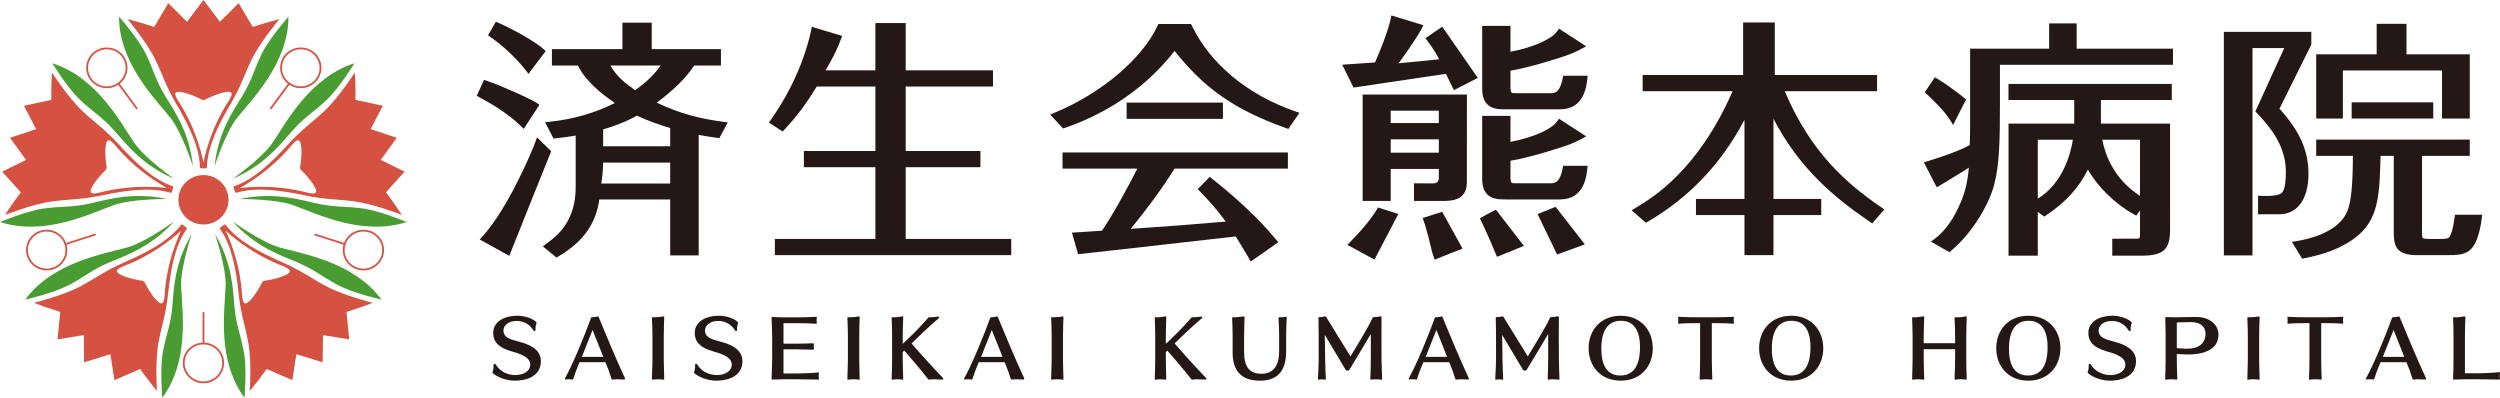 <svg viewBox="0 0 176 28" xmlns="http://www.w3.org/2000/svg">
<g clip-path="url(#clip0_2020_51913)">
<path d="M49.188 10.857V17.982H47.181V14.041H42.192C41.979 15.618 41.168 16.961 39.343 18.034L39.176 18.132L38.218 17.347L38.46 17.159C38.494 17.132 38.535 17.103 38.581 17.069C39.164 16.636 40.528 15.623 40.528 13.192V8.84H42.462V10.295H47.181V8.8H49.188L49.188 10.857ZM33.769 16.859L33.989 16.618C35.78 14.646 37.488 10.566 37.669 10.053L37.804 9.666L38.802 10.648L38.742 10.803C38.604 11.158 38.108 12.383 37.584 13.678C37.054 14.991 36.148 17.27 35.854 18.011L33.769 16.859ZM42.329 12.919H47.181V11.449H42.46C42.45 12.002 42.405 12.501 42.329 12.919ZM45.882 1.596V3.46H50.755V4.615H48.873C48.276 5.501 47.468 6.303 46.235 7.228C47.96 8.046 49.347 8.36 50.866 8.567L51.235 8.618L50.641 9.724L50.461 9.7C48.466 9.448 46.332 8.853 44.849 8.141C42.714 9.321 40.196 9.611 39.236 9.724L38.967 9.755L38.376 8.605L38.751 8.566C40.368 8.394 41.893 7.95 43.288 7.25C41.624 6.139 40.955 5.179 40.688 4.615H38.855V3.46H43.818V1.596L45.882 1.596ZM36.872 9.075L36.643 8.849C35.709 7.93 34.326 7.153 33.776 6.862L33.562 6.748L34.075 5.621L34.301 5.7C35.426 6.09 37.293 6.934 37.761 7.234L37.977 7.375L36.872 9.075ZM42.968 4.615C43.467 5.454 44.027 5.857 44.712 6.352C44.735 6.335 44.757 6.318 44.78 6.299C45.258 5.948 45.889 5.483 46.508 4.615H42.968ZM37.206 5.198L36.996 4.926C36.383 4.137 35.424 3.231 34.551 2.621L34.36 2.487L34.91 1.529L35.126 1.624C36.161 2.078 37.714 2.952 38.246 3.441L38.417 3.597L37.206 5.198Z" fill="#231815"/>
<path d="M59.014 3.236C58.65 4.087 58.312 4.594 58.122 4.95H61.628V1.625H63.761V4.95H69.907V6.09H63.761V10.629H69.022V11.773H63.761V16.819H71.19V17.96H54.549V16.819H61.628V11.773H56.593V10.629H61.628V6.09H57.498C56.566 7.629 55.849 8.449 55.249 9.097L55.1 9.258L54.127 8.628L54.281 8.412C56.288 5.58 56.941 2.917 57.094 2.17L57.152 1.89L59.29 2.53L59.014 3.236Z" fill="#231815"/>
<path d="M75.899 17.896L75.464 16.378L77.538 16.245L77.576 16.243C78.274 15.248 79.431 13.147 80.067 11.87H74.802V10.733H90.667V11.87H82.686C81.9 13.156 80.61 14.894 79.604 16.109C82.571 15.912 83.219 15.857 86.288 15.6C85.59 14.632 84.92 13.934 84.537 13.541L84.321 13.314L85.169 12.448L85.352 12.595C86.836 13.778 88.543 15.29 89.825 16.855L89.99 17.057L88.057 18.408L87.907 18.153C87.446 17.37 87.219 17.003 86.993 16.646C82.623 17.149 75.899 17.896 75.899 17.896ZM90.7 9.077L90.511 9.009C86.953 7.738 84.801 6.251 82.691 3.584C80.293 6.676 77.204 8.229 75.006 8.99L74.845 9.047L73.932 8.066L74.273 7.924C77.58 6.552 80.42 4.106 81.48 1.838L81.552 1.688H83.847L83.918 1.832C85.209 4.478 87.79 6.664 91.163 7.831L91.484 7.94L90.7 9.077ZM86.093 8.366H79.315V7.224H86.093V8.366Z" fill="#231815"/>
<path d="M96.764 18.275L94.856 17.24C94.856 17.24 95.576 16.486 95.704 16.345C96.627 15.328 97.015 14.607 97.015 14.607L98.443 15.066L96.764 18.275ZM100.999 18.279L100.835 17.797C100.4 15.924 100.154 15.348 100.154 15.348L101.531 14.908L102.96 17.498L100.999 18.279ZM109.619 17.916L108.246 15.073L109.513 14.559L111.575 17.204L109.619 17.916ZM105.389 18.081L105.274 17.817C104.939 16.953 104.184 15.358 104.184 15.358L105.309 14.758L107.282 17.311L105.389 18.081ZM102.354 6.349C102.354 6.349 101.859 5.351 101.796 5.198C100.03 5.451 95.292 6.166 95.292 6.166L94.491 4.556C94.491 4.556 96.702 4.404 96.8 4.396C97.86 1.983 97.951 1.085 97.951 1.085L100.208 1.777C99.841 2.582 98.51 4.39 98.46 4.457C98.731 4.433 100.295 4.27 101.317 4.173C100.924 3.399 100.35 2.691 100.35 2.691L101.533 1.878L104.037 5.483L102.354 6.349ZM111.772 11.674C111.702 12.328 111.588 14.04 109.82 14.04H105.999C105.38 14.04 104.345 14.04 104.345 12.602V8.159H106.337V9.987C107.966 9.678 109.235 9.086 109.607 8.564L109.752 8.359L111.667 9.599C111.667 9.599 111.112 9.922 110.558 10.143C109.975 10.378 107.556 11.133 106.337 11.315V12.497C106.337 12.841 106.386 12.903 106.639 12.903H109.153C109.516 12.903 109.85 12.831 110.049 11.674L111.772 11.674Z" fill="#231815"/>
<path d="M124.945 1.581V5.279H132.146V6.421H125.646C127.484 10.751 129.987 12.906 132.421 14.582L132.657 14.743L131.802 15.726L131.609 15.593C129.117 13.902 126.673 11.849 124.852 8.363V14.004H128.215V15.143H124.852V17.962H122.81V15.143H119.397V14.004H122.81V8.432C121.256 11.409 118.991 13.868 116.034 15.587L115.872 15.682L114.865 14.806L115.167 14.623C116.376 13.895 119.544 11.98 121.975 6.421H115.643V5.279H122.717V1.581H124.945Z" fill="#231815"/>
<path d="M138.695 3.424H144.259V1.645H146.196V3.424H152.977V4.562H140.796V7.305C140.796 9.822 140.768 11.579 140.384 13.035C140.032 14.322 138.946 16.308 137.391 17.625L137.239 17.754L135.934 17.009L136.228 16.791C137.374 15.95 138.092 14.265 138.335 13.4C138.474 12.893 138.567 12.331 138.605 11.803C138.287 12.021 136.354 13.187 136.354 13.187L136.215 12.932L135.438 11.428C135.438 11.428 137.655 10.789 138.669 10.213C138.695 9.629 138.695 9.181 138.695 8.817V3.424Z" fill="#231815"/>
<path d="M174.749 15.117L174.661 15.758C174.269 17.877 173.615 17.962 172.271 17.962H170.157C168.639 17.962 168.52 17.256 168.52 16.335V10.971H167.591C167.527 13.506 167.469 15.167 166.218 16.38C165.625 16.965 164.455 17.753 162.26 18.172L162.069 18.209L161.349 17.031L161.702 16.97C164.197 16.54 164.989 15.489 165.238 14.901C165.533 14.213 165.636 12.965 165.644 10.971H163.059V9.83H173.872V10.971H170.509V16.335C170.509 16.607 170.529 16.74 170.574 16.767C170.68 16.825 171.001 16.825 171.444 16.825C172.296 16.825 172.372 16.811 172.484 16.61C172.703 16.206 172.786 15.386 172.831 15.117L174.749 15.117ZM158.575 17.982H156.56V2.242H162.716V3.139L160.474 7.653C161.903 9.226 162.516 10.606 162.516 12.24C162.516 14.022 161.74 15.085 160.444 15.085H158.969V13.774C158.969 13.774 160.409 13.907 160.68 13.533C160.88 13.258 160.924 12.674 160.924 12.099C160.924 10.215 159.772 8.902 158.895 7.967L158.777 7.842L160.813 3.382H158.575V17.982ZM171.3 8.346H165.556V7.204H171.3V8.346Z" fill="#231815"/>
<path d="M137.496 8.803C137.496 8.803 137.322 8.446 136.896 7.916C136.469 7.382 135.504 6.492 135.504 6.492L136.214 5.441C136.214 5.441 137.059 5.899 138.413 7L137.496 8.803Z" fill="#231815"/>
<path d="M173.872 8.346H171.918V4.962H164.94V8.346H163.06V3.824H167.317V1.677H169.418V3.824H173.872V8.346Z" fill="#231815"/>
<path d="M103.271 6.653H95.931V14.147H97.906V11.891H101.293V12.527C101.293 12.784 101.157 12.912 100.883 12.912L99.544 12.904V14.147H101.644C102.706 14.147 103.268 13.794 103.268 12.799L103.271 6.653ZM101.293 10.749H97.906V9.808H101.293V10.749ZM101.293 8.666H97.906V7.793H101.293V8.666Z" fill="#231815"/>
<path d="M152.772 8.701H147.904V7.042H152.894V5.908H141.397V7.042H146.025V8.701H141.4V18.001H143.46V14.912L143.918 15.247L144.07 15.143C145.443 14.21 146.321 13.257 146.992 11.938C147.642 13.109 148.885 14.343 150.188 15.068L150.391 15.18L150.656 14.817V16.364C150.656 16.453 150.656 16.725 150.619 16.773C150.615 16.778 150.57 16.802 150.37 16.802C150.057 16.802 148.704 16.806 148.704 16.806V18.001H150.757C152.424 18.001 152.773 17.464 152.773 16.146L152.772 8.701ZM143.46 13.986V9.838H145.933C145.775 10.807 145.235 12.9 143.46 13.986ZM150.656 9.838V13.794C148.823 12.6 148.207 10.916 148.001 9.838H150.656Z" fill="#231815"/>
<path d="M111.772 5.332C111.702 5.988 111.588 7.697 109.82 7.697H105.999C105.381 7.697 104.346 7.697 104.346 6.261V1.819H106.337V3.644C107.966 3.337 109.235 2.744 109.607 2.222L109.752 2.018L111.667 3.258C111.667 3.258 111.112 3.58 110.558 3.804C109.975 4.035 107.556 4.79 106.337 4.973V6.155C106.337 6.498 106.387 6.561 106.639 6.561H109.154C109.516 6.561 109.85 6.487 110.05 5.332L111.772 5.332Z" fill="#231815"/>
<path d="M36.218 26.799C35.573 26.799 34.945 26.504 34.701 26.275C34.684 26.258 34.667 26.238 34.667 26.211C34.667 26.195 34.672 26.179 34.684 26.158C34.717 26.088 34.749 25.96 34.749 25.676C34.749 25.63 34.776 25.607 34.809 25.607C34.841 25.607 34.88 25.63 34.906 25.676C35.274 26.266 35.894 26.404 36.273 26.404C36.902 26.404 37.331 26.095 37.331 25.666C37.331 25.307 37.01 25.003 36.073 24.753C35.004 24.458 34.722 23.992 34.722 23.437C34.722 22.64 35.508 22.225 36.435 22.225C37.108 22.225 37.776 22.577 37.776 22.742C37.776 22.758 37.776 22.776 37.764 22.79C37.726 22.871 37.699 22.956 37.699 23.24C37.699 23.283 37.677 23.31 37.645 23.31C37.612 23.31 37.569 23.283 37.536 23.234C37.292 22.839 36.869 22.593 36.376 22.593C35.839 22.593 35.443 22.876 35.443 23.267C35.443 23.764 35.941 23.903 36.555 24.057C37.672 24.345 38.079 24.833 38.079 25.419C38.079 26.371 37.271 26.799 36.218 26.799Z" fill="#231815"/>
<path d="M44.007 26.654C44.007 26.682 43.985 26.72 43.937 26.72C43.784 26.709 43.649 26.702 43.524 26.702C43.372 26.702 43.238 26.709 43.112 26.723C43.074 26.723 43.063 26.697 43.052 26.676C42.879 26.158 42.857 26.062 42.624 25.499H40.796C40.575 26.04 40.492 26.258 40.357 26.676C40.34 26.702 40.329 26.723 40.303 26.723H40.292C40.211 26.709 40.118 26.697 40.032 26.697C39.95 26.697 39.88 26.709 39.826 26.72H39.815C39.788 26.72 39.77 26.687 39.77 26.654C39.77 26.649 39.77 26.639 39.776 26.633C40.367 25.566 41.17 23.582 41.609 22.373C41.62 22.358 41.626 22.336 41.664 22.336C41.843 22.336 41.945 22.309 42.076 22.278H42.098C42.13 22.278 42.136 22.298 42.147 22.322C42.575 23.367 43.377 25.297 44.001 26.633C44.001 26.639 44.007 26.645 44.007 26.654ZM41.717 23.229L40.965 25.122H42.472L41.717 23.229Z" fill="#231815"/>
<path d="M46.725 26.73H46.708C46.605 26.713 46.463 26.702 46.318 26.702C46.181 26.702 46.053 26.713 45.953 26.73H45.938C45.9 26.73 45.894 26.692 45.894 26.661C45.9 26.221 45.933 25.86 45.933 25.346V23.613C45.933 23.132 45.911 22.797 45.894 22.4C45.894 22.369 45.894 22.332 45.943 22.332H45.953C46.002 22.336 46.053 22.336 46.107 22.336C46.313 22.336 46.55 22.304 46.702 22.278H46.719C46.757 22.278 46.763 22.315 46.763 22.342C46.752 22.726 46.73 23.132 46.73 23.613V25.346C46.73 25.86 46.757 26.19 46.763 26.661C46.763 26.692 46.763 26.73 46.725 26.73Z" fill="#231815"/>
<path d="M50.407 26.799C49.762 26.799 49.133 26.504 48.888 26.275C48.873 26.258 48.856 26.238 48.856 26.211C48.856 26.195 48.861 26.179 48.873 26.158C48.904 26.088 48.938 25.96 48.938 25.676C48.938 25.63 48.964 25.607 48.996 25.607C49.029 25.607 49.066 25.63 49.094 25.676C49.463 26.266 50.08 26.404 50.461 26.404C51.09 26.404 51.518 26.095 51.518 25.666C51.518 25.307 51.199 25.003 50.26 24.753C49.191 24.458 48.91 23.992 48.91 23.437C48.91 22.64 49.697 22.225 50.624 22.225C51.297 22.225 51.964 22.577 51.964 22.742C51.964 22.758 51.964 22.776 51.953 22.79C51.914 22.871 51.887 22.956 51.887 23.24C51.887 23.283 51.866 23.31 51.833 23.31C51.801 23.31 51.756 23.283 51.724 23.234C51.481 22.839 51.058 22.593 50.564 22.593C50.027 22.593 49.632 22.876 49.632 23.267C49.632 23.764 50.131 23.903 50.742 24.057C51.86 24.345 52.266 24.833 52.266 25.419C52.266 26.371 51.458 26.799 50.407 26.799Z" fill="#231815"/>
<path d="M57.653 26.67C57.653 26.709 57.63 26.723 57.593 26.723L56.193 26.702H55.159L54.383 26.723C54.333 26.723 54.317 26.697 54.317 26.666C54.323 26.317 54.36 25.852 54.36 25.351V23.619C54.36 23.144 54.327 22.705 54.317 22.378C54.317 22.353 54.333 22.315 54.383 22.315L55.115 22.342H56.073C56.447 22.342 57.207 22.326 57.435 22.304H57.451C57.491 22.304 57.506 22.315 57.506 22.347V22.369C57.491 22.443 57.484 22.497 57.484 22.55C57.484 22.598 57.491 22.652 57.506 22.726V22.742C57.506 22.776 57.491 22.79 57.457 22.79H57.447C57.12 22.764 56.518 22.753 56.182 22.753H55.159V24.196H55.939C56.242 24.196 57.012 24.181 57.229 24.168C57.273 24.168 57.301 24.185 57.301 24.223V24.239C57.289 24.281 57.283 24.33 57.283 24.387C57.283 24.443 57.289 24.495 57.301 24.554V24.57C57.301 24.608 57.273 24.618 57.229 24.618C57.012 24.608 56.193 24.591 55.939 24.591H55.159V26.291H56.182C56.401 26.291 57.36 26.258 57.577 26.221C57.587 26.221 57.598 26.216 57.603 26.216C57.636 26.216 57.653 26.238 57.653 26.266V26.28C57.642 26.377 57.636 26.424 57.636 26.468C57.636 26.515 57.642 26.565 57.653 26.654L57.653 26.67Z" fill="#231815"/>
<path d="M60.484 26.73H60.468C60.364 26.713 60.224 26.702 60.076 26.702C59.942 26.702 59.812 26.713 59.714 26.73H59.698C59.659 26.73 59.655 26.692 59.655 26.661C59.659 26.221 59.693 25.86 59.693 25.346V23.613C59.693 23.132 59.67 22.797 59.655 22.4C59.655 22.369 59.655 22.332 59.704 22.332H59.714C59.763 22.336 59.812 22.336 59.866 22.336C60.072 22.336 60.309 22.304 60.462 22.278H60.478C60.517 22.278 60.522 22.315 60.522 22.342C60.511 22.726 60.49 23.132 60.49 23.613V25.346C60.49 25.86 60.517 26.19 60.522 26.661C60.522 26.692 60.522 26.73 60.484 26.73Z" fill="#231815"/>
<path d="M66.41 26.666C66.41 26.697 66.379 26.723 66.33 26.723C66.086 26.72 65.87 26.702 65.701 26.702C65.587 26.702 65.5 26.709 65.441 26.73C65.436 26.73 65.425 26.736 65.419 26.736C65.381 26.736 65.349 26.697 65.331 26.676C64.795 25.997 64.134 25.217 63.656 24.677L63.553 24.784V25.346C63.553 25.86 63.575 26.238 63.586 26.661V26.676C63.586 26.702 63.575 26.73 63.543 26.73H63.531C63.413 26.713 63.276 26.702 63.153 26.702C63.032 26.702 62.926 26.713 62.832 26.73H62.816C62.773 26.73 62.773 26.692 62.773 26.661C62.783 26.226 62.805 25.86 62.805 25.346V23.613C62.805 23.132 62.783 22.769 62.773 22.395C62.773 22.369 62.778 22.332 62.821 22.332H62.837C62.876 22.336 62.913 22.342 62.956 22.342C63.136 22.342 63.342 22.294 63.531 22.272H63.537C63.575 22.272 63.586 22.304 63.586 22.332V22.348C63.575 22.699 63.553 23.128 63.553 23.609V24.202C63.808 23.972 64.67 23.163 65.36 22.353C65.37 22.342 65.396 22.336 65.408 22.336H65.484C65.63 22.336 65.831 22.315 66.049 22.288H66.059C66.102 22.288 66.118 22.322 66.118 22.348C66.118 22.362 66.114 22.378 66.102 22.39C65.837 22.609 65.121 23.261 64.969 23.411L64.172 24.175C64.746 24.848 65.652 25.848 66.39 26.616C66.406 26.633 66.41 26.649 66.41 26.666Z" fill="#231815"/>
<path d="M72.112 26.654C72.112 26.682 72.089 26.72 72.041 26.72C71.889 26.709 71.754 26.702 71.629 26.702C71.477 26.702 71.341 26.709 71.217 26.723C71.178 26.723 71.167 26.697 71.157 26.676C70.984 26.158 70.962 26.062 70.728 25.499H68.901C68.678 26.04 68.597 26.258 68.462 26.676C68.447 26.702 68.434 26.723 68.407 26.723H68.396C68.316 26.709 68.223 26.697 68.136 26.697C68.055 26.697 67.985 26.709 67.93 26.72H67.919C67.892 26.72 67.876 26.687 67.876 26.654C67.876 26.649 67.876 26.639 67.882 26.633C68.472 25.566 69.275 23.582 69.714 22.373C69.725 22.358 69.731 22.336 69.768 22.336C69.948 22.336 70.05 22.309 70.18 22.278H70.203C70.234 22.278 70.24 22.298 70.251 22.322C70.68 23.367 71.482 25.297 72.106 26.633C72.106 26.639 72.112 26.645 72.112 26.654ZM69.823 23.229L69.069 25.122H70.576L69.823 23.229Z" fill="#231815"/>
<path d="M74.828 26.73H74.813C74.709 26.713 74.569 26.702 74.422 26.702C74.286 26.702 74.156 26.713 74.058 26.73H74.042C74.004 26.73 73.999 26.692 73.999 26.661C74.004 26.221 74.037 25.86 74.037 25.346V23.613C74.037 23.132 74.016 22.797 73.999 22.4C73.999 22.369 73.999 22.332 74.048 22.332H74.058C74.108 22.336 74.156 22.336 74.211 22.336C74.416 22.336 74.656 22.304 74.806 22.278H74.824C74.862 22.278 74.867 22.315 74.867 22.342C74.856 22.726 74.834 23.132 74.834 23.613V25.346C74.834 25.86 74.862 26.19 74.867 26.661C74.867 26.692 74.867 26.73 74.828 26.73Z" fill="#231815"/>
<path d="M84.933 26.666C84.933 26.697 84.899 26.723 84.852 26.723C84.608 26.72 84.391 26.702 84.222 26.702C84.109 26.702 84.022 26.709 83.962 26.73C83.956 26.73 83.945 26.736 83.94 26.736C83.902 26.736 83.869 26.697 83.853 26.676C83.317 25.997 82.654 25.217 82.177 24.677L82.075 24.784V25.346C82.075 25.86 82.096 26.238 82.107 26.661V26.676C82.107 26.702 82.096 26.73 82.064 26.73H82.058C81.934 26.713 81.797 26.702 81.674 26.702C81.555 26.702 81.446 26.713 81.353 26.73H81.337C81.294 26.73 81.294 26.692 81.294 26.661C81.305 26.226 81.327 25.86 81.327 25.346V23.613C81.327 23.132 81.305 22.769 81.294 22.395C81.294 22.369 81.299 22.332 81.342 22.332H81.358C81.397 22.336 81.435 22.342 81.479 22.342C81.657 22.342 81.863 22.294 82.053 22.272H82.058C82.096 22.272 82.107 22.304 82.107 22.332V22.348C82.096 22.699 82.075 23.128 82.075 23.609V24.202C82.329 23.972 83.192 23.163 83.881 22.353C83.891 22.342 83.919 22.336 83.93 22.336H84.005C84.151 22.336 84.352 22.315 84.569 22.288H84.58C84.624 22.288 84.639 22.322 84.639 22.348C84.639 22.362 84.635 22.378 84.624 22.39C84.357 22.609 83.642 23.261 83.491 23.411L82.692 24.175C83.268 24.848 84.174 25.848 84.911 26.616C84.928 26.633 84.933 26.649 84.933 26.666Z" fill="#231815"/>
<path d="M90.546 23.623V24.73C90.546 26.201 89.852 26.799 88.696 26.799C87.288 26.799 86.777 25.991 86.777 24.827V23.619C86.777 23.138 86.756 22.8 86.744 22.4V22.39C86.744 22.369 86.76 22.332 86.805 22.332H86.81C86.853 22.336 86.902 22.336 86.945 22.336C87.141 22.336 87.345 22.298 87.548 22.278H87.558C87.596 22.278 87.618 22.315 87.618 22.342C87.606 22.758 87.585 23.138 87.585 23.619V24.784C87.585 25.842 87.975 26.313 88.806 26.313C89.674 26.313 90.052 25.697 90.052 24.719V23.619C90.052 23.138 90.021 22.784 90.01 22.395C90.01 22.369 90.031 22.332 90.07 22.332H90.08C90.113 22.336 90.145 22.336 90.178 22.336C90.29 22.336 90.416 22.315 90.514 22.298H90.53C90.567 22.298 90.584 22.336 90.584 22.362C90.572 22.736 90.546 23.138 90.546 23.623Z" fill="#231815"/>
<path d="M97.238 26.73H97.216C97.125 26.713 96.972 26.702 96.832 26.702C96.712 26.702 96.599 26.709 96.527 26.73L96.517 26.736C96.484 26.736 96.475 26.687 96.475 26.661C96.484 26.099 96.506 25.805 96.506 25.314V23.512C96.289 23.891 95.573 25.083 94.999 26.024C94.972 26.072 94.924 26.095 94.872 26.095C94.809 26.095 94.745 26.057 94.728 26.024L93.264 23.572C93.28 24.019 93.29 25.287 93.29 25.287C93.301 25.815 93.318 26.317 93.339 26.654C93.339 26.72 93.325 26.73 93.296 26.73H93.28C93.198 26.713 93.126 26.709 93.059 26.709C92.992 26.709 92.927 26.713 92.856 26.73H92.831C92.797 26.73 92.782 26.713 92.782 26.666V26.645C92.808 26.291 92.836 25.505 92.836 25.291V23.647C92.836 23.341 92.825 22.726 92.819 22.4C92.819 22.362 92.819 22.326 92.878 22.326H92.922C92.992 22.326 93.154 22.304 93.268 22.278C93.28 22.272 93.29 22.272 93.301 22.272C93.339 22.272 93.35 22.298 93.371 22.332L95.074 25.093C95.351 24.636 96.327 23.048 96.615 22.41C96.631 22.369 96.631 22.326 96.712 22.326C96.908 22.326 97.021 22.298 97.163 22.272C97.173 22.272 97.185 22.268 97.19 22.268C97.249 22.268 97.26 22.315 97.26 22.342V22.514C97.26 22.797 97.255 23.095 97.255 23.432V23.652L97.26 25.307C97.26 25.826 97.299 26.302 97.302 26.676C97.302 26.713 97.275 26.73 97.238 26.73Z" fill="#231815"/>
<path d="M103.411 26.654C103.411 26.682 103.388 26.72 103.339 26.72C103.188 26.709 103.053 26.702 102.928 26.702C102.776 26.702 102.641 26.709 102.515 26.723C102.477 26.723 102.467 26.697 102.457 26.676C102.282 26.158 102.26 26.062 102.029 25.499H100.201C99.978 26.04 99.895 26.258 99.76 26.676C99.744 26.702 99.734 26.723 99.706 26.723H99.695C99.614 26.709 99.521 26.697 99.435 26.697C99.355 26.697 99.284 26.709 99.229 26.72H99.219C99.192 26.72 99.176 26.687 99.176 26.654C99.176 26.649 99.176 26.639 99.18 26.633C99.772 25.566 100.575 23.582 101.013 22.373C101.023 22.358 101.03 22.336 101.067 22.336C101.248 22.336 101.349 22.309 101.479 22.278H101.501C101.533 22.278 101.54 22.298 101.55 22.322C101.98 23.367 102.78 25.297 103.406 26.633C103.406 26.639 103.411 26.645 103.411 26.654ZM101.122 23.229L100.369 25.122H101.876L101.122 23.229Z" fill="#231815"/>
<path d="M109.724 26.73H109.702C109.608 26.713 109.457 26.702 109.317 26.702C109.197 26.702 109.082 26.709 109.013 26.73C109.007 26.73 109.002 26.736 109.002 26.736C108.969 26.736 108.959 26.687 108.959 26.661C108.969 26.099 108.991 25.805 108.991 25.314V23.512C108.774 23.891 108.058 25.083 107.484 26.024C107.457 26.072 107.408 26.095 107.36 26.095C107.292 26.095 107.229 26.057 107.212 26.024L105.748 23.572C105.764 24.019 105.774 25.287 105.774 25.287C105.786 25.815 105.802 26.317 105.825 26.654C105.825 26.72 105.808 26.73 105.781 26.73H105.764C105.683 26.713 105.614 26.709 105.541 26.709C105.477 26.709 105.413 26.713 105.342 26.73H105.315C105.282 26.73 105.265 26.713 105.265 26.666V26.645C105.293 26.291 105.321 25.505 105.321 25.291V23.647C105.321 23.341 105.309 22.726 105.302 22.4C105.302 22.362 105.302 22.326 105.364 22.326H105.406C105.477 22.326 105.639 22.304 105.754 22.278C105.764 22.272 105.774 22.272 105.786 22.272C105.825 22.272 105.836 22.298 105.857 22.332L107.558 25.093C107.835 24.636 108.813 23.048 109.099 22.41C109.116 22.369 109.116 22.326 109.197 22.326C109.392 22.326 109.506 22.298 109.648 22.272C109.658 22.272 109.669 22.268 109.674 22.268C109.734 22.268 109.746 22.315 109.746 22.342V22.514C109.746 22.797 109.739 23.095 109.739 23.432V23.652L109.746 25.307C109.746 25.826 109.782 26.302 109.787 26.676C109.787 26.713 109.762 26.73 109.724 26.73Z" fill="#231815"/>
<path d="M114.095 26.799C112.68 26.799 111.839 25.777 111.839 24.517C111.839 23.251 112.68 22.229 114.095 22.229C115.516 22.229 116.355 23.251 116.355 24.517C116.355 25.777 115.516 26.799 114.095 26.799ZM115.457 24.443C115.457 23.277 115.032 22.582 114.111 22.582C113.39 22.582 112.734 23.025 112.734 24.554C112.734 25.731 113.151 26.437 114.073 26.437C115.234 26.437 115.457 25.34 115.457 24.443Z" fill="#231815"/>
<path d="M122.014 22.79H122.002C121.719 22.758 121.134 22.749 120.798 22.749H120.512V25.351C120.512 25.86 120.533 26.252 120.548 26.661C120.548 26.692 120.543 26.723 120.501 26.723H120.49C120.376 26.713 120.229 26.702 120.089 26.702C119.953 26.702 119.818 26.713 119.719 26.73H119.703C119.66 26.73 119.654 26.692 119.654 26.661C119.665 26.302 119.687 25.86 119.687 25.34V22.749H119.404C119.065 22.749 118.484 22.758 118.2 22.79H118.19C118.152 22.79 118.136 22.769 118.136 22.736V22.722C118.147 22.621 118.152 22.571 118.152 22.528C118.152 22.486 118.147 22.449 118.136 22.362V22.353C118.136 22.315 118.152 22.304 118.19 22.304H118.213C118.435 22.326 119.139 22.336 119.514 22.336H120.689C121.059 22.336 121.764 22.326 121.992 22.304H122.008C122.047 22.304 122.067 22.315 122.067 22.353V22.362C122.057 22.449 122.047 22.486 122.047 22.528C122.047 22.571 122.057 22.621 122.067 22.722C122.067 22.764 122.051 22.79 122.014 22.79Z" fill="#231815"/>
<path d="M126.098 26.799C124.681 26.799 123.841 25.777 123.841 24.517C123.841 23.251 124.681 22.229 126.098 22.229C127.518 22.229 128.357 23.251 128.357 24.517C128.357 25.777 127.518 26.799 126.098 26.799ZM127.458 24.443C127.458 23.277 127.035 22.582 126.114 22.582C125.393 22.582 124.737 23.025 124.737 24.554C124.737 25.731 125.154 26.437 126.076 26.437C127.236 26.437 127.458 25.34 127.458 24.443Z" fill="#231815"/>
<path d="M138.414 26.73H138.398C138.3 26.709 138.159 26.697 138.017 26.697C137.888 26.697 137.758 26.709 137.661 26.73H137.643C137.606 26.73 137.599 26.687 137.599 26.661C137.616 26.221 137.639 25.86 137.639 25.346V24.585H135.431V25.346C135.431 25.86 135.454 26.19 135.464 26.661C135.464 26.692 135.458 26.73 135.414 26.73H135.41C135.284 26.713 135.133 26.702 134.992 26.702C134.872 26.702 134.753 26.709 134.665 26.73H134.65C134.618 26.73 134.613 26.702 134.613 26.682V26.661C134.618 26.258 134.646 25.86 134.646 25.346V23.613C134.646 23.132 134.618 22.79 134.613 22.4V22.385C134.613 22.358 134.622 22.332 134.655 22.332H134.671C134.71 22.336 134.753 22.342 134.797 22.342C134.982 22.342 135.221 22.294 135.41 22.272H135.414C135.458 22.272 135.464 22.309 135.464 22.336C135.454 22.806 135.431 23.106 135.431 23.613V24.163H137.639V23.613C137.639 23.132 137.616 22.784 137.599 22.4C137.599 22.369 137.606 22.332 137.643 22.332H137.661C137.709 22.336 137.758 22.342 137.806 22.342C138.013 22.342 138.246 22.298 138.392 22.272H138.403C138.451 22.272 138.456 22.309 138.456 22.342C138.451 22.817 138.425 23.111 138.425 23.613V25.346C138.425 25.86 138.446 26.266 138.456 26.661C138.456 26.687 138.456 26.73 138.414 26.73Z" fill="#231815"/>
<path d="M142.791 26.799C141.375 26.799 140.535 25.777 140.535 24.517C140.535 23.251 141.375 22.229 142.791 22.229C144.211 22.229 145.052 23.251 145.052 24.517C145.052 25.777 144.211 26.799 142.791 26.799ZM144.151 24.443C144.151 23.277 143.729 22.582 142.806 22.582C142.086 22.582 141.431 23.025 141.431 24.554C141.431 25.731 141.847 26.437 142.769 26.437C143.93 26.437 144.151 25.34 144.151 24.443Z" fill="#231815"/>
<path d="M148.517 26.799C147.872 26.799 147.243 26.504 147.001 26.275C146.983 26.258 146.966 26.238 146.966 26.211C146.966 26.195 146.973 26.179 146.983 26.158C147.015 26.088 147.048 25.96 147.048 25.676C147.048 25.63 147.076 25.607 147.107 25.607C147.141 25.607 147.178 25.63 147.205 25.676C147.574 26.266 148.193 26.404 148.572 26.404C149.201 26.404 149.628 26.095 149.628 25.666C149.628 25.307 149.31 25.003 148.371 24.753C147.303 24.458 147.02 23.992 147.02 23.437C147.02 22.64 147.808 22.225 148.734 22.225C149.406 22.225 150.074 22.577 150.074 22.742C150.074 22.758 150.074 22.776 150.063 22.79C150.025 22.871 149.998 22.956 149.998 23.24C149.998 23.283 149.976 23.31 149.942 23.31C149.911 23.31 149.868 23.283 149.836 23.234C149.591 22.839 149.169 22.593 148.675 22.593C148.138 22.593 147.743 22.876 147.743 23.267C147.743 23.764 148.242 23.903 148.854 24.057C149.971 24.345 150.376 24.833 150.376 25.419C150.376 26.371 149.57 26.799 148.517 26.799Z" fill="#231815"/>
<path d="M154.043 24.955C153.979 24.955 153.909 24.95 153.838 24.95C153.665 24.943 153.247 24.922 153.247 24.922V25.329C153.247 25.848 153.269 26.233 153.282 26.666C153.282 26.692 153.275 26.723 153.231 26.723H153.22C153.107 26.713 152.97 26.702 152.841 26.702C152.715 26.702 152.592 26.713 152.495 26.73H152.477C152.434 26.73 152.427 26.692 152.427 26.666C152.444 26.216 152.46 25.848 152.46 25.335V23.609C152.46 23.128 152.441 22.764 152.434 22.385C152.434 22.353 152.455 22.322 152.499 22.322C152.499 22.322 153.021 22.336 153.201 22.336C153.329 22.336 154.055 22.315 154.63 22.315C155.548 22.315 156.181 22.854 156.181 23.56C156.181 24.715 154.951 24.955 154.043 24.955ZM155.271 23.502C155.271 22.956 154.848 22.678 154.28 22.678C153.909 22.678 153.247 22.699 153.247 22.699V24.512C153.247 24.512 153.589 24.532 153.795 24.544C153.856 24.548 153.909 24.548 153.962 24.548C155.134 24.548 155.271 23.832 155.271 23.502Z" fill="#231815"/>
<path d="M159.039 26.73H159.023C158.92 26.713 158.78 26.702 158.633 26.702C158.497 26.702 158.368 26.713 158.269 26.73H158.258C158.215 26.73 158.212 26.692 158.212 26.661C158.215 26.221 158.248 25.86 158.248 25.346V23.613C158.248 23.132 158.227 22.797 158.212 22.4C158.212 22.369 158.212 22.332 158.258 22.332H158.269C158.318 22.336 158.368 22.336 158.422 22.336C158.626 22.336 158.867 22.304 159.017 22.278H159.03C159.072 22.278 159.078 22.315 159.078 22.342C159.067 22.726 159.044 23.132 159.044 23.613V25.346C159.044 25.86 159.072 26.19 159.078 26.661C159.078 26.692 159.078 26.73 159.039 26.73Z" fill="#231815"/>
<path d="M164.913 22.79H164.903C164.621 22.758 164.034 22.749 163.697 22.749H163.412V25.351C163.412 25.86 163.433 26.252 163.449 26.661C163.449 26.692 163.444 26.723 163.399 26.723H163.389C163.275 26.713 163.129 26.702 162.987 26.702C162.853 26.702 162.716 26.713 162.619 26.73H162.602C162.561 26.73 162.554 26.692 162.554 26.661C162.566 26.302 162.586 25.86 162.586 25.34V22.749H162.305C161.964 22.749 161.385 22.758 161.1 22.79H161.09C161.051 22.79 161.035 22.769 161.035 22.736V22.722C161.047 22.621 161.051 22.571 161.051 22.528C161.051 22.486 161.047 22.449 161.035 22.362V22.353C161.035 22.315 161.051 22.304 161.09 22.304H161.113C161.333 22.326 162.038 22.336 162.413 22.336H163.589C163.958 22.336 164.664 22.326 164.891 22.304H164.908C164.944 22.304 164.967 22.315 164.967 22.353V22.362C164.956 22.449 164.944 22.486 164.944 22.528C164.944 22.571 164.956 22.621 164.967 22.722C164.967 22.764 164.951 22.79 164.913 22.79Z" fill="#231815"/>
<path d="M170.797 26.654C170.797 26.682 170.776 26.72 170.726 26.72C170.575 26.709 170.44 26.702 170.315 26.702C170.164 26.702 170.028 26.709 169.904 26.723C169.863 26.723 169.855 26.697 169.842 26.676C169.668 26.158 169.648 26.062 169.415 25.499H167.586C167.364 26.04 167.283 26.258 167.146 26.676C167.132 26.702 167.121 26.723 167.094 26.723H167.087C167.002 26.709 166.909 26.697 166.823 26.697C166.742 26.697 166.671 26.709 166.616 26.72H166.605C166.578 26.72 166.561 26.687 166.561 26.654C166.561 26.649 166.561 26.639 166.568 26.633C167.158 25.566 167.962 23.582 168.402 22.373C168.412 22.358 168.416 22.336 168.454 22.336C168.634 22.336 168.737 22.309 168.867 22.278H168.889C168.92 22.278 168.926 22.298 168.937 22.322C169.366 23.367 170.17 25.297 170.792 26.633C170.792 26.639 170.797 26.645 170.797 26.654ZM168.508 23.229L167.754 25.122H169.262L168.508 23.229Z" fill="#231815"/>
<path d="M176 26.67C176 26.702 175.977 26.72 175.945 26.72L174.524 26.702H173.536L172.761 26.723C172.712 26.723 172.696 26.697 172.696 26.666C172.707 26.226 172.728 25.852 172.728 25.351V23.619C172.728 23.144 172.707 22.8 172.696 22.395C172.696 22.369 172.701 22.332 172.744 22.332H172.761C172.798 22.336 172.843 22.342 172.887 22.342C173.076 22.342 173.314 22.294 173.5 22.272H173.51C173.553 22.272 173.564 22.304 173.564 22.336C173.553 22.726 173.531 23.132 173.531 23.619V26.28H174.53C174.746 26.28 175.705 26.238 175.928 26.201C175.938 26.201 175.945 26.195 175.954 26.195C175.982 26.195 176 26.211 176 26.238V26.258C175.988 26.333 175.977 26.397 175.977 26.462C175.977 26.528 175.988 26.585 176 26.649V26.67Z" fill="#231815"/>
<path d="M8.38 1.171C8.38 1.171 9.714 2.673 10.258 3.781C10.805 4.889 10.949 5.647 11.64 6.772C12.33 7.896 13.341 9.35 13.582 11.708C13.582 11.708 12.825 9.331 11.989 8.285C10.909 6.939 8.38 4.431 8.38 1.171Z" fill="#489C31"/>
<path d="M3.686 4.453C3.686 4.453 4.726 6.165 5.624 7.017C6.525 7.873 7.213 8.242 8.084 9.237C8.955 10.232 10.048 11.628 12.247 12.583C12.247 12.583 10.187 11.139 9.438 10.033C8.472 8.603 6.832 5.46 3.686 4.453Z" fill="#489C31"/>
<path d="M0 15.631C0 15.631 1.864 14.847 3.1 14.677C4.339 14.509 5.115 14.608 6.413 14.309C7.711 14.007 9.426 13.51 11.776 14.012C11.776 14.012 9.249 13.987 7.982 14.449C6.349 15.042 3.145 16.639 0 15.631Z" fill="#489C31"/>
<path d="M1.777 21.091C1.777 21.091 3.751 20.648 4.852 20.067C5.955 19.487 6.525 18.956 7.754 18.447C8.982 17.941 10.668 17.348 12.269 15.58C12.269 15.58 10.239 17.065 8.939 17.425C7.263 17.889 3.721 18.456 1.777 21.091Z" fill="#489C31"/>
<path d="M11.427 28C11.427 28 11.244 26.014 11.464 24.801C11.682 23.587 12.02 22.892 12.13 21.584C12.241 20.274 12.29 18.51 13.504 16.463C13.504 16.463 12.698 18.825 12.752 20.153C12.822 21.869 13.371 25.363 11.427 28Z" fill="#489C31"/>
<path d="M17.209 28C17.209 28 17.391 26.014 17.173 24.801C16.952 23.587 16.617 22.892 16.506 21.584C16.393 20.274 16.343 18.51 15.133 16.463C15.133 16.463 15.938 18.825 15.885 20.153C15.814 21.869 15.267 25.363 17.209 28Z" fill="#489C31"/>
<path d="M26.859 21.091C26.859 21.091 24.885 20.648 23.784 20.067C22.681 19.487 22.111 18.956 20.882 18.447C19.653 17.941 17.968 17.348 16.367 15.58C16.367 15.58 18.397 17.065 19.697 17.425C21.372 17.889 24.915 18.456 26.859 21.091Z" fill="#489C31"/>
<path d="M28.637 15.631C28.637 15.631 26.775 14.847 25.538 14.677C24.3 14.509 23.522 14.608 22.226 14.309C20.927 14.007 19.211 13.51 16.861 14.012C16.861 14.012 19.389 13.987 20.655 14.449C22.289 15.042 25.492 16.639 28.637 15.631Z" fill="#489C31"/>
<path d="M20.308 1.171C20.308 1.171 18.976 2.673 18.43 3.781C17.885 4.889 17.74 5.647 17.05 6.772C16.36 7.896 15.348 9.35 15.107 11.708C15.107 11.708 15.864 9.331 16.7 8.285C17.78 6.939 20.308 4.431 20.308 1.171Z" fill="#489C31"/>
<path d="M24.952 4.453C24.952 4.453 23.913 6.165 23.013 7.017C22.113 7.873 21.424 8.242 20.553 9.237C19.683 10.232 18.591 11.628 16.391 12.583C16.391 12.583 18.451 11.139 19.2 10.033C20.165 8.603 21.807 5.46 24.952 4.453Z" fill="#489C31"/>
<path d="M12.559 14.064C12.559 15.024 13.348 15.803 14.324 15.803C15.3 15.803 16.089 15.024 16.089 14.064C16.089 13.106 15.3 12.325 14.324 12.325C13.348 12.325 12.559 13.106 12.559 14.064Z" fill="#D55141"/>
<path d="M7.525 6.207C7.448 6.207 7.371 6.201 7.294 6.189C6.91 6.129 6.574 5.925 6.346 5.616C5.876 4.978 6.02 4.08 6.667 3.616C7.316 3.155 8.227 3.297 8.697 3.933C9.167 4.571 9.023 5.469 8.376 5.934C8.125 6.113 7.829 6.207 7.525 6.207ZM7.519 3.471C7.249 3.471 6.977 3.552 6.742 3.718C6.152 4.142 6.021 4.96 6.45 5.541C6.657 5.824 6.964 6.01 7.314 6.064C7.663 6.119 8.014 6.036 8.3 5.831C8.891 5.408 9.022 4.589 8.594 4.007C8.335 3.657 7.93 3.471 7.519 3.471Z" fill="#D55141"/>
<path d="M9.625 7.691C9.605 7.691 9.586 7.682 9.573 7.665L8.287 5.92C8.266 5.891 8.272 5.852 8.301 5.831C8.329 5.812 8.37 5.817 8.39 5.845L9.677 7.59C9.698 7.618 9.691 7.658 9.663 7.679C9.652 7.687 9.638 7.691 9.625 7.691Z" fill="#D55141"/>
<path d="M3.285 19.037C3.059 19.037 2.835 18.985 2.627 18.88C2.282 18.706 2.026 18.41 1.906 18.045C1.786 17.682 1.817 17.295 1.993 16.955C2.169 16.614 2.469 16.361 2.837 16.243C3.6 15.999 4.421 16.412 4.669 17.161C4.916 17.913 4.497 18.723 3.735 18.967C3.587 19.014 3.436 19.037 3.285 19.037ZM2.877 16.363C2.541 16.471 2.267 16.702 2.107 17.012C1.947 17.322 1.919 17.675 2.028 18.006C2.138 18.339 2.371 18.609 2.686 18.768C3 18.926 3.358 18.955 3.695 18.847C4.39 18.625 4.772 17.886 4.547 17.2C4.321 16.517 3.572 16.141 2.877 16.363Z" fill="#D55141"/>
<path d="M4.608 17.245C4.581 17.245 4.556 17.228 4.547 17.201C4.536 17.168 4.554 17.133 4.588 17.122L6.669 16.456C6.703 16.443 6.739 16.463 6.75 16.496C6.761 16.529 6.743 16.565 6.709 16.576L4.628 17.242C4.621 17.244 4.614 17.245 4.608 17.245Z" fill="#D55141"/>
<path d="M14.323 26.981C13.522 26.981 12.871 26.338 12.871 25.549C12.871 24.76 13.522 24.119 14.323 24.119C15.124 24.119 15.776 24.76 15.776 25.549C15.776 26.338 15.124 26.981 14.323 26.981ZM14.323 24.245C13.593 24.245 12.999 24.83 12.999 25.549C12.999 26.268 13.593 26.854 14.323 26.854C15.053 26.854 15.648 26.268 15.648 25.549C15.648 24.83 15.053 24.245 14.323 24.245Z" fill="#D55141"/>
<path d="M14.324 24.245C14.289 24.245 14.26 24.217 14.26 24.182V22.024C14.26 21.989 14.289 21.961 14.324 21.961C14.36 21.961 14.388 21.989 14.388 22.024V24.182C14.388 24.217 14.36 24.245 14.324 24.245Z" fill="#D55141"/>
<path d="M25.586 19.038C25.436 19.038 25.284 19.014 25.136 18.967C24.374 18.723 23.955 17.913 24.202 17.161C24.45 16.412 25.271 16 26.033 16.243C26.402 16.361 26.702 16.614 26.878 16.955C27.054 17.295 27.085 17.682 26.965 18.045C26.846 18.41 26.59 18.706 26.245 18.88C26.037 18.985 25.812 19.038 25.586 19.038ZM25.586 16.299C25.027 16.299 24.506 16.65 24.324 17.2C24.099 17.886 24.481 18.625 25.176 18.847C25.512 18.955 25.871 18.927 26.186 18.768C26.502 18.609 26.735 18.339 26.843 18.007C26.953 17.675 26.924 17.322 26.764 17.012C26.604 16.702 26.33 16.471 25.994 16.363C25.858 16.32 25.721 16.299 25.586 16.299Z" fill="#D55141"/>
<path d="M24.263 17.245C24.257 17.245 24.25 17.244 24.244 17.242L22.162 16.576C22.128 16.565 22.11 16.529 22.121 16.496C22.132 16.463 22.167 16.444 22.202 16.456L24.283 17.122C24.317 17.133 24.335 17.168 24.324 17.201C24.316 17.228 24.29 17.245 24.263 17.245Z" fill="#D55141"/>
<path d="M21.171 6.207C20.867 6.207 20.572 6.113 20.32 5.934C19.674 5.469 19.53 4.571 19.999 3.933C20.471 3.297 21.381 3.155 22.028 3.616C22.342 3.841 22.549 4.173 22.61 4.551C22.67 4.928 22.578 5.306 22.349 5.616C22.123 5.925 21.787 6.128 21.404 6.189C21.327 6.201 21.249 6.207 21.171 6.207ZM20.103 4.007C19.675 4.589 19.806 5.408 20.396 5.831C20.683 6.037 21.033 6.12 21.384 6.064C21.733 6.009 22.039 5.823 22.245 5.542C22.454 5.259 22.538 4.914 22.483 4.57C22.427 4.226 22.239 3.924 21.952 3.718C21.363 3.298 20.533 3.427 20.103 4.007Z" fill="#D55141"/>
<path d="M19.071 7.691C19.058 7.691 19.045 7.687 19.034 7.679C19.005 7.658 18.999 7.618 19.02 7.59L20.306 5.845C20.327 5.817 20.367 5.812 20.396 5.831C20.424 5.852 20.43 5.891 20.41 5.92L19.123 7.665C19.111 7.682 19.091 7.691 19.071 7.691Z" fill="#D55141"/>
<path d="M14.149 11.85C14.111 11.85 14.079 11.822 14.078 11.782C14.053 10.299 13.217 8.697 12.441 7.371C11.654 6.03 11.527 5.427 10.933 4.193C10.339 2.958 8.974 1.345 8.974 1.345C9.809 1.552 10.853 1.9 10.853 1.9L11.848 0.222L13.165 1.534L14.324 0L15.484 1.534L16.799 0.222L17.796 1.9C17.796 1.9 18.839 1.552 19.672 1.345C19.672 1.345 18.31 2.958 17.715 4.193C17.12 5.427 16.992 6.03 16.206 7.371C15.43 8.697 14.595 10.299 14.568 11.782C14.567 11.822 14.537 11.85 14.499 11.85H14.149ZM14.443 7.011C14.367 7.052 14.279 7.052 14.204 7.011C13.96 6.886 13.383 6.605 12.841 6.495C12.131 6.348 12.336 6.732 12.479 6.992C12.625 7.253 13.759 8.784 14.323 11.441C14.889 8.784 16.022 7.253 16.167 6.992C16.31 6.732 16.516 6.348 15.805 6.495C15.263 6.605 14.686 6.886 14.443 7.011Z" fill="#D55141"/>
<path d="M12.088 13.525C12.076 13.562 12.039 13.581 12.002 13.57C10.562 13.136 8.759 13.424 7.24 13.741C5.7 14.064 5.08 13.999 3.706 14.175C2.331 14.348 0.352 15.129 0.352 15.129C0.808 14.41 1.466 13.54 1.466 13.54L0.154 12.086L1.83 11.259L0.707 9.7L2.545 9.088L1.685 7.447L3.612 7.033C3.612 7.033 3.598 5.946 3.657 5.099C3.657 5.099 4.793 6.878 5.8 7.816C6.807 8.755 7.348 9.062 8.404 10.213C9.442 11.349 10.729 12.629 12.152 13.111C12.19 13.123 12.208 13.161 12.197 13.197L12.088 13.525ZM7.511 11.753C7.527 11.837 7.499 11.918 7.437 11.976C7.24 12.167 6.792 12.62 6.517 13.094C6.156 13.714 6.591 13.64 6.887 13.587C7.183 13.532 9.011 12.942 11.75 13.234C9.36 11.883 8.232 10.348 8.025 10.133C7.818 9.915 7.511 9.604 7.433 10.316C7.372 10.859 7.464 11.485 7.511 11.753Z" fill="#D55141"/>
<path d="M13.129 16.019C13.16 16.042 13.168 16.084 13.146 16.114C12.28 17.331 12.004 19.111 11.839 20.63C11.675 22.175 11.42 22.735 11.164 24.079C10.908 25.42 11.05 27.517 11.05 27.517C10.498 26.866 9.861 25.98 9.861 25.98L8.055 26.761L7.773 24.935L5.919 25.505L5.898 23.591L4.05 23.891L4.244 21.959C4.244 21.959 3.192 21.637 2.394 21.318C2.394 21.318 4.461 20.805 5.677 20.148C6.894 19.495 7.356 19.082 8.795 18.45C10.213 17.827 11.845 17.018 12.748 15.832C12.771 15.802 12.815 15.794 12.847 15.816L13.129 16.019ZM10.006 19.764C10.089 19.777 10.162 19.828 10.198 19.904C10.32 20.146 10.619 20.705 10.991 21.11C11.479 21.638 11.541 21.212 11.581 20.916C11.62 20.62 11.616 18.725 12.745 16.247C10.702 18.072 8.872 18.654 8.599 18.782C8.328 18.909 7.932 19.1 8.595 19.392C9.1 19.616 9.732 19.724 10.006 19.764Z" fill="#D55141"/>
<path d="M15.79 15.816C15.821 15.794 15.864 15.8 15.886 15.831C16.792 17.018 18.423 17.827 19.842 18.45C21.281 19.082 21.742 19.495 22.96 20.148C24.175 20.805 26.241 21.318 26.241 21.318C25.444 21.637 24.392 21.959 24.392 21.959L24.587 23.891L22.739 23.593L22.716 25.505L20.864 24.935L20.581 26.761L18.775 25.98C18.775 25.98 18.138 26.866 17.586 27.517C17.586 27.517 17.727 25.42 17.473 24.079C17.218 22.736 16.962 22.175 16.797 20.63C16.633 19.111 16.356 17.331 15.49 16.114C15.468 16.084 15.476 16.042 15.506 16.019L15.79 15.816ZM18.438 19.904C18.475 19.828 18.545 19.777 18.631 19.764C18.901 19.724 19.537 19.616 20.041 19.395C20.704 19.1 20.308 18.909 20.036 18.782C19.764 18.654 17.934 18.072 15.891 16.247C17.02 18.726 17.015 20.62 17.054 20.916C17.095 21.212 17.157 21.64 17.644 21.11C18.016 20.705 18.316 20.146 18.438 19.904Z" fill="#D55141"/>
<path d="M16.442 13.197C16.43 13.161 16.45 13.123 16.486 13.111C17.91 12.63 19.197 11.348 20.235 10.213C21.289 9.062 21.83 8.755 22.837 7.816C23.844 6.877 24.981 5.099 24.981 5.099C25.04 5.945 25.027 7.033 25.027 7.033L26.953 7.447L26.092 9.088L27.931 9.7L26.809 11.259L28.483 12.086L27.173 13.54C27.173 13.54 27.83 14.409 28.288 15.128C28.288 15.128 26.308 14.349 24.934 14.175C23.559 13.998 22.938 14.064 21.398 13.741C19.881 13.424 18.077 13.135 16.637 13.57C16.601 13.58 16.562 13.562 16.55 13.525L16.442 13.197ZM21.201 11.977C21.14 11.919 21.113 11.837 21.128 11.753C21.174 11.485 21.266 10.859 21.205 10.316C21.128 9.605 20.82 9.916 20.613 10.133C20.406 10.348 19.279 11.883 16.889 13.234C19.629 12.944 21.456 13.533 21.753 13.587C22.048 13.642 22.482 13.714 22.122 13.096C21.846 12.622 21.398 12.167 21.201 11.977Z" fill="#D55141"/>
</g>
<defs>
<clipPath id="clip0_2020_51913">
<rect width="176" height="28" fill="white"/>
</clipPath>
</defs>
</svg>
